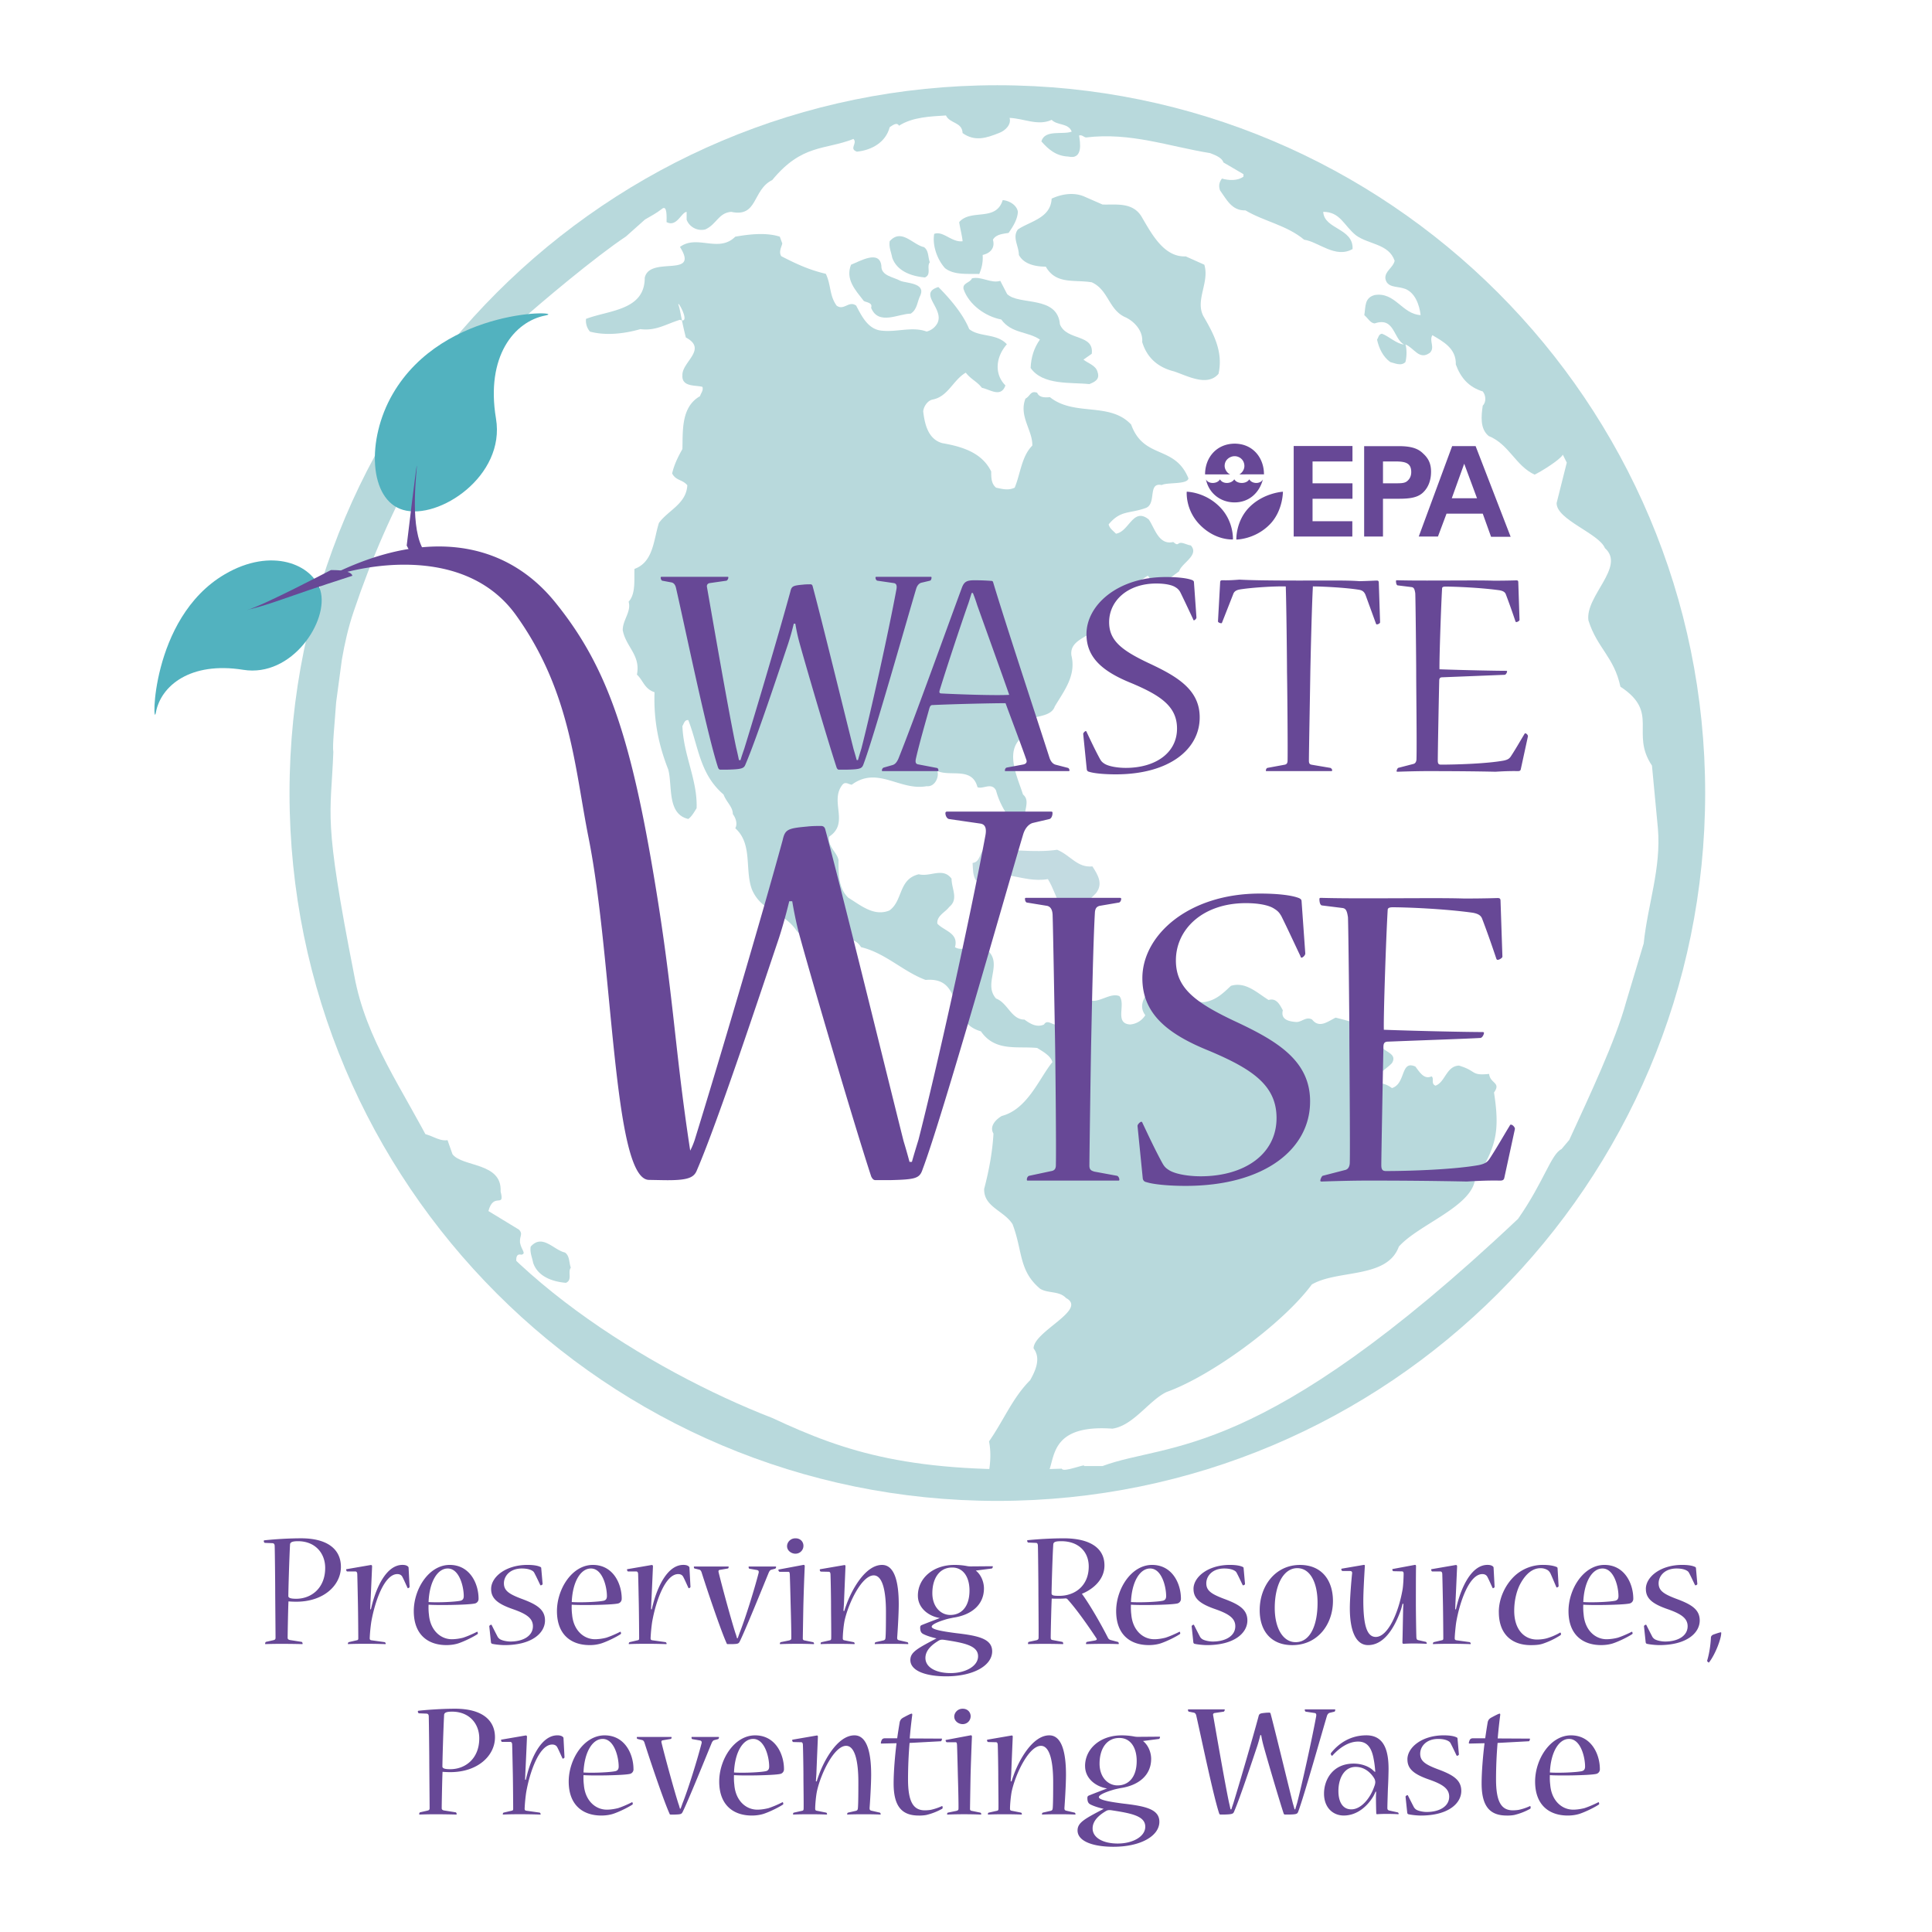 <svg xmlns="http://www.w3.org/2000/svg" width="2500" height="2500" viewBox="0 0 192.756 192.756"><g fill-rule="evenodd" clip-rule="evenodd"><path fill="#fff" d="M0 0h192.756v192.756H0V0z"/><path d="M29.53 159.509c-.476 0-.763-.068-.763-.272 0-.407.084-3.551.169-5.113 0-.239.186-.358.796-.358 1.694 0 2.712 1.174 2.712 2.668 0 2.006-1.374 3.076-2.899 3.076h-.015v-.001zm-2.344-5.546c.169.019.22.12.22.308.018.51.051 3.657.051 4.319 0 .732.034 4.183.034 4.812 0 .17-.085.203-.204.237l-.748.17c-.051.017-.085.103-.085.173 0 .034 0 .051.034.051a45.189 45.189 0 0 1 1.648-.026c.631 0 1.325.01 2.02.026.034 0 .034-.017.034-.051 0-.07-.051-.173-.102-.173l-1.186-.187c-.119-.034-.204-.085-.204-.221 0-.406.051-3.122.085-3.631.153.018.526.033.779.033 2.729 0 4.451-1.638 4.451-3.476 0-1.747-1.33-2.851-3.976-2.851a36.78 36.78 0 0 0-3.669.202c-.034.019-.051.034-.051.068 0 .085.051.187.119.187l.75.03zM37.004 160.562c.052-.187.087-.374.137-.544.374-1.459 1.343-3.889 3.011-3.889.255 0 .425.051.544.153.034.034.068.069.068.12l.101 1.919c0 .067-.119.135-.169.135-.018 0-.018-.016-.035-.033-.169-.356-.339-.765-.509-1.087-.085-.17-.239-.289-.511-.289-1.292 0-2.245 2.734-2.601 4.787a16.14 16.14 0 0 0-.154 1.613c0 .153.068.186.17.203l1.326.187c.034 0 .104.099.104.148 0 .032 0 .049-.053.049a55.884 55.884 0 0 0-2.109-.033c-.733 0-1.362.017-1.581.033-.034 0-.034-.017-.034-.033 0-.065.034-.147.084-.164l.801-.187c.102-.018.152-.05.152-.188 0-.39-.016-2.548-.035-3.414-.016-.816-.05-2.566-.066-2.975 0-.136-.035-.271-.17-.289h-.833c-.069 0-.103-.115-.103-.181 0-.032 0-.049.052-.049l2.38-.41c.12-.017.152.052.152.137-.016.426-.119 2.752-.17 3.719 0 .187-.016.374-.016.561h.067v.001zM44.676 156.489c1.147 0 1.593 1.801 1.593 2.753 0 .306-.137.408-.308.459-.514.119-2.208.201-3.202.136.085-2.09.924-3.348 1.9-3.348h.017zm3.07 3.008c0-1.479-.849-3.365-2.88-3.365-2.072 0-3.583 2.396-3.583 4.609 0 2.331 1.393 3.39 3.257 3.39.564 0 .994-.104 1.234-.189.648-.224 1.48-.648 1.836-.886.034-.016.066-.051.066-.083 0-.102-.051-.204-.083-.17-.391.202-.967.456-1.392.592a4.821 4.821 0 0 1-1.113.152c-1.165 0-2.175-.931-2.294-2.483-.034-.221-.052-.66-.034-.965.736.069 3.899.035 4.595-.114a.467.467 0 0 0 .391-.471v-.017zM49 158.522c0-1.169 1.428-2.391 3.626-2.391.644 0 1.052.086 1.289.204.068.034.085.068.085.136l.137 1.561c0 .066-.119.134-.169.134-.035 0-.052 0-.069-.034-.186-.389-.357-.762-.562-1.152-.067-.134-.118-.202-.237-.27-.22-.136-.575-.221-1.031-.221-1.218 0-1.793.779-1.793 1.475 0 .729.49 1.066 1.742 1.541 1.523.56 2.356 1.068 2.356 2.17 0 1.253-1.309 2.457-4.03 2.457-.408 0-.986-.068-1.241-.13-.085-.034-.103-.066-.119-.153l-.17-1.599c0-.067.136-.152.187-.152.018 0 .034 0 .052.033.186.374.391.78.595 1.17a.726.726 0 0 0 .255.253c.238.136.696.221 1.017.221 1.303 0 2.249-.575 2.249-1.524 0-.796-.643-1.237-2.012-1.712-1.459-.509-2.157-1.034-2.157-1.999v-.018zM58.96 156.489c1.147 0 1.592 1.801 1.592 2.753 0 .306-.136.408-.307.459-.514.119-2.208.201-3.202.136.085-2.09.924-3.348 1.9-3.348h.017zm3.069 3.008c0-1.479-.848-3.365-2.879-3.365-2.072 0-3.583 2.396-3.583 4.609 0 2.331 1.392 3.39 3.258 3.39a3.77 3.77 0 0 0 1.231-.189c.649-.224 1.481-.648 1.837-.886.035-.016.067-.051.067-.083 0-.102-.051-.204-.085-.17-.389.202-.966.456-1.391.592a4.821 4.821 0 0 1-1.113.152c-1.164 0-2.174-.931-2.294-2.483-.035-.221-.052-.66-.035-.965.736.069 3.899.035 4.595-.114a.467.467 0 0 0 .39-.471v-.017h.002zM65.029 160.562c.05-.187.083-.374.135-.544.375-1.459 1.343-3.889 3.01-3.889.256 0 .426.051.545.153.033.034.067.069.067.12l.103 1.919c0 .067-.119.135-.17.135-.018 0-.018-.016-.034-.033-.17-.356-.339-.765-.511-1.087-.085-.17-.237-.289-.51-.289-1.292 0-2.244 2.734-2.601 4.787a16.443 16.443 0 0 0-.154 1.613c0 .153.069.186.17.203l1.327.187c.035 0 .102.099.102.148 0 .032 0 .049-.051.049a55.884 55.884 0 0 0-2.109-.033c-.733 0-1.362.017-1.582.033-.034 0-.034-.017-.034-.033 0-.065.034-.147.084-.164l.8-.187c.102-.018.152-.05.152-.188 0-.39-.017-2.548-.034-3.414-.017-.816-.051-2.566-.067-2.975 0-.136-.034-.271-.17-.289h-.833c-.068 0-.103-.115-.103-.181 0-.032 0-.049.05-.049l2.382-.41c.118-.017.152.052.152.137-.017.426-.118 2.752-.17 3.719 0 .187-.017.374-.017.561h.071v.001zM77.395 156.294c.034 0 .034.017.034.049a.206.206 0 0 1-.085.166l-.392.102c-.119.034-.204.152-.289.373-.544 1.322-2.348 5.783-2.874 6.816-.102.185-.17.219-.765.235h-.409c-.068 0-.103-.017-.119-.085-.578-1.269-1.973-5.407-2.5-7.085-.034-.103-.103-.221-.204-.255l-.494-.119c-.051-.017-.069-.066-.069-.164 0-.017 0-.033.035-.033h3.401c.034 0 .034.017.034.033 0 .081-.034.164-.085.164l-.799.136c-.119.018-.153.101-.119.238.34 1.406 1.258 4.767 1.683 6.089.051.118.103.321.153.491h.069c.067-.187.136-.373.187-.525.543-1.353 1.445-4.228 1.887-5.936.068-.221 0-.304-.136-.339l-.782-.137c-.051-.018-.067-.101-.067-.182 0-.017 0-.033.033-.033h2.672v.001zM79.376 153.478c.475 0 .783.34.783.75 0 .426-.34.785-.801.785-.391 0-.833-.291-.833-.751 0-.376.324-.784.833-.784h.018zm.776 2.652c.103-.016.137.051.137.136a216.26 216.26 0 0 0-.137 3.923c-.016.797-.051 2.903-.057 3.275 0 .138.069.188.188.204l.833.17c.067.017.102.099.102.148 0 .032-.017.049-.035.049a36.228 36.228 0 0 0-1.662-.033c-.711 0-1.356.017-1.68.033-.017 0-.035-.017-.035-.033 0-.065.035-.147.085-.164l.833-.17c.119-.034.222-.066.222-.204.017-.355-.034-2.443-.062-3.347-.018-.799-.068-2.651-.085-3.042-.018-.153-.018-.256-.153-.256h-.868c-.05 0-.119-.115-.119-.181 0-.033.018-.05.052-.05l2.441-.458zM90.536 163.841c.051.019.084.104.084.157 0 .018 0 .034-.034.034a41.63 41.63 0 0 0-1.632-.026c-.731 0-1.325.01-1.647.026-.034 0-.034-.017-.034-.034 0-.053.034-.139.085-.157l.747-.168c.17-.034.221-.103.237-.236.05-.356.05-2.03.05-2.64 0-2.013-.322-3.621-1.221-3.621-1.17 0-2.494 2.69-2.9 4.483-.101.458-.186 1.371-.186 1.793 0 .152.067.187.168.203l.934.186c.051.019.085.104.085.157 0 .018-.018.034-.052.034-.458-.017-1-.026-1.73-.026-.68 0-1.206.01-1.582.026-.033 0-.033-.017-.033-.034 0-.07.033-.157.085-.157l.833-.186c.102-.017.136-.085.136-.203.017-.372-.016-2.436-.016-3.332 0-.761-.035-2.605-.052-2.994 0-.155-.033-.309-.17-.309l-.783-.017c-.067 0-.118-.103-.118-.171 0-.035 0-.051.051-.069l2.378-.409c.102-.018.136.034.136.119-.016.428-.119 2.802-.153 3.731-.016.203-.033.507-.051.71l.085.018c.05-.186.154-.474.187-.559.459-1.336 1.832-4.037 3.58-4.037 1.325 0 1.665 1.922 1.665 3.919 0 1.015-.119 2.842-.153 3.282-.016.219.034.286.204.32l.817.187zM94.813 161.124c-.973 0-1.793-.831-1.793-2.17 0-1.408.65-2.562 1.982-2.562 1.126 0 1.725.983 1.725 2.291 0 1.712-.889 2.44-1.896 2.44h-.018v.001zm-3.235-1.916c0 1.204 1.036 2.036 2.193 2.223-.525.202-1.205.457-1.83.71-.101.053-.134.12-.134.239 0 .372.102.542.304.644.286.153.793.323 1.322.44-1.908 1.002-2.606 1.375-2.606 2.154 0 1.068 1.502 1.629 3.577 1.629 2.737 0 4.585-1.085 4.585-2.494 0-1.254-1.389-1.56-3.598-1.813-1.172-.155-2.436-.341-2.436-.646 0-.221.648-.492 1.314-.696.307-.102.614-.152.836-.202 1.757-.255 3.064-1.239 3.064-2.919 0-.644-.287-1.374-.814-1.78l1.58-.204c.066 0 .119-.115.119-.197 0-.017-.018-.033-.053-.033l-2.088.017c-.152 0-.271 0-.425-.032a6.576 6.576 0 0 0-1.266-.115c-2.15 0-3.645 1.35-3.645 3.062v.013h.001zm3.25 7.716c-1.428 0-2.499-.56-2.499-1.509 0-.813.731-1.374 1.326-1.73.17-.101.288-.101.51-.084 1.989.305 3.417.56 3.417 1.645 0 1-1.274 1.679-2.738 1.679h-.016v-.001zM105.666 159.217c-.615 0-.752-.051-.752-.271 0-.287.086-3.622.172-4.858.018-.254.238-.322.803-.322 1.691 0 2.734 1.033 2.734 2.523 0 1.946-1.4 2.929-2.941 2.929h-.016v-.001zm4.525-3.048c0-1.641-1.328-2.691-4.08-2.691a37.99 37.99 0 0 0-3.58.186c-.051 0-.051.035-.051.051 0 .085.051.17.102.187l.781.033c.137 0 .188.119.188.323.018.375.051 3.75.051 4.414 0 .733.033 4.101.018 4.729 0 .153-.086.204-.188.238l-.781.17c-.068.017-.086.086-.086.173 0 .034 0 .051.035.051.459-.017 1.02-.026 1.658-.026.621 0 1.221.01 1.768.026.051 0 .051-.017.051-.051 0-.068-.035-.153-.084-.17l-.993-.188c-.104-.017-.17-.068-.17-.238 0-.51.066-3.351.102-3.896.357.018 1.041.018 1.35-.016.086 0 .17.016.223.084.957 1.056 2.154 2.791 2.887 3.896.086.136 0 .186-.17.221l-.768.134c-.07.017-.104.103-.104.189 0 .018.018.034.051.034a64.273 64.273 0 0 1 1.74-.026c.646 0 1.105.01 1.43.026.033 0 .051-.017.051-.051 0-.068-.035-.153-.104-.17l-.713-.188a.42.42 0 0 1-.256-.205c-.697-1.378-1.822-3.334-2.609-4.406.939-.371 2.252-1.303 2.252-2.826v-.017h-.001zM114.754 156.489c1.145 0 1.592 1.801 1.592 2.753 0 .306-.137.408-.309.459-.514.119-2.209.201-3.201.136.086-2.09.924-3.348 1.9-3.348h.018zm3.068 3.008c0-1.479-.848-3.365-2.881-3.365-2.072 0-3.582 2.396-3.582 4.609 0 2.331 1.391 3.39 3.256 3.39.566 0 .994-.104 1.232-.189.65-.224 1.482-.648 1.838-.886.033-.016.068-.051.068-.083 0-.102-.051-.204-.084-.17-.393.202-.967.456-1.393.592-.207.051-.65.152-1.113.152-1.166 0-2.174-.931-2.295-2.483-.033-.221-.051-.66-.033-.965.734.069 3.898.035 4.596-.114a.467.467 0 0 0 .391-.471v-.017zM119.076 158.522c0-1.169 1.428-2.391 3.627-2.391.643 0 1.051.086 1.289.204.068.034.084.068.084.136l.139 1.561c0 .066-.119.134-.172.134-.035 0-.051 0-.068-.034-.188-.389-.357-.762-.561-1.152-.068-.134-.119-.202-.238-.27-.219-.136-.576-.221-1.031-.221-1.217 0-1.793.779-1.793 1.475 0 .729.492 1.066 1.742 1.541 1.523.56 2.357 1.068 2.357 2.17 0 1.253-1.309 2.457-4.031 2.457-.408 0-.986-.068-1.242-.13-.084-.034-.102-.066-.119-.153l-.168-1.599c0-.067.135-.152.186-.152.018 0 .035 0 .051.033.188.374.393.78.598 1.17a.707.707 0 0 0 .254.253c.236.136.695.221 1.016.221 1.303 0 2.25-.575 2.25-1.524 0-.796-.645-1.237-2.012-1.712-1.459-.508-2.156-1.033-2.156-1.998v-.019h-.002zM129.258 163.838c-1.23 0-2.076-1.356-2.076-3.411 0-2.309.877-3.972 2.244-3.972 1.283 0 2.027 1.41 2.027 3.462 0 2.224-.727 3.921-2.18 3.921h-.015zm-.32.296c2.531 0 4.051-2.078 4.051-4.402 0-2.053-1.109-3.598-3.291-3.598-2.465 0-4.018 2.104-4.018 4.514 0 2.155 1.213 3.486 3.24 3.486h.018zM139.031 156.759c-.068 0-.119-.103-.119-.153 0-.034 0-.051.051-.068l2.182-.407c.084-.016.133.035.133.119-.016.628-.016 2.92-.016 3.753 0 .849.033 2.988.051 3.362.018.152.033.237.188.271l.748.17c.066.017.102.115.102.164 0 .017-.018.032-.051.032-.34-.016-.783-.032-1.242-.032-.408 0-.781.017-1.037.032-.066 0-.102-.049-.102-.164.018-.389.051-2.358.068-3.132 0-.221.018-.458.033-.695h-.084c-.068.237-.102.39-.154.56-.699 2-1.771 3.562-3.289 3.562-1.227 0-1.82-1.444-1.82-3.681 0-.982.152-2.762.221-3.423.035-.203-.035-.288-.203-.288h-.732c-.086 0-.137-.102-.137-.169 0-.034 0-.051.051-.068l2.178-.373c.102-.016.137.051.119.119-.033.542-.152 2.49-.152 3.424 0 2.474.357 3.643 1.244 3.643 1.191 0 2.266-2.373 2.676-4.757.068-.407.102-1.241.102-1.545 0-.169-.051-.238-.17-.238l-.839-.018zM145.256 160.562c.051-.187.084-.374.137-.544.375-1.459 1.344-3.889 3.01-3.889.256 0 .426.051.545.153.033.034.066.069.066.12l.102 1.919c0 .067-.119.135-.168.135-.018 0-.018-.016-.035-.033-.17-.356-.34-.765-.51-1.087-.086-.17-.238-.289-.51-.289-1.293 0-2.244 2.734-2.604 4.787-.066.426-.152 1.342-.152 1.613 0 .153.07.186.17.203l1.328.187c.033 0 .102.099.102.148 0 .032 0 .049-.051.049a56.01 56.01 0 0 0-2.109-.033c-.734 0-1.363.017-1.582.033-.033 0-.033-.017-.033-.033 0-.065.033-.147.084-.164l.799-.187c.104-.018.154-.05.154-.188 0-.39-.018-2.548-.035-3.414-.016-.816-.051-2.566-.066-2.975 0-.136-.035-.271-.17-.289h-.834c-.068 0-.102-.115-.102-.181 0-.032 0-.049.051-.049l2.381-.41c.117-.017.152.052.152.137-.018.426-.119 2.752-.17 3.719 0 .187-.018.374-.018.561h.068v.001zM149.537 160.808c0-1.274.598-2.667 1.604-3.602a4.14 4.14 0 0 1 2.811-1.076c.646 0 1.105.099 1.361.213.068.033.086.082.086.133l.104 1.767c0 .068-.121.136-.174.136-.033 0-.051 0-.051-.034-.203-.46-.391-.934-.578-1.342a.892.892 0 0 0-.271-.34 1.34 1.34 0 0 0-.734-.204c-.816 0-1.463.595-1.957 1.461-.357.612-.664 1.614-.664 2.787 0 1.92 1.039 2.87 2.266 2.87.375 0 .713-.051.971-.119a6.12 6.12 0 0 0 1.346-.577c.033-.018.084.067.084.169 0 .052-.033.068-.066.103a7.75 7.75 0 0 1-1.721.83c-.258.085-.547.152-1.227.152-1.855 0-3.188-1.051-3.188-3.309v-.018h-.002zM159.883 156.489c1.146 0 1.592 1.801 1.592 2.753 0 .306-.137.408-.309.459-.514.119-2.209.201-3.201.136.086-2.09.924-3.348 1.9-3.348h.018zm3.07 3.008c0-1.479-.85-3.365-2.881-3.365-2.072 0-3.582 2.396-3.582 4.609 0 2.331 1.391 3.39 3.256 3.39.564 0 .992-.104 1.232-.189.65-.224 1.48-.648 1.836-.886.035-.016.07-.051.07-.083 0-.102-.051-.204-.086-.17-.391.202-.967.456-1.393.592a4.8 4.8 0 0 1-1.111.152c-1.166 0-2.174-.931-2.295-2.483a5.741 5.741 0 0 1-.035-.965c.736.069 3.9.035 4.598-.114a.47.47 0 0 0 .391-.471v-.017zM164.207 158.522c0-1.169 1.428-2.391 3.625-2.391.645 0 1.053.086 1.291.204.066.034.084.068.084.136l.137 1.561c0 .066-.119.134-.17.134-.035 0-.051 0-.068-.034-.188-.389-.357-.762-.561-1.152-.068-.134-.119-.202-.238-.27-.221-.136-.576-.221-1.033-.221-1.217 0-1.793.779-1.793 1.475 0 .729.492 1.066 1.742 1.541 1.525.56 2.359 1.068 2.359 2.17 0 1.253-1.311 2.457-4.031 2.457-.408 0-.988-.068-1.242-.13-.086-.034-.102-.066-.119-.153l-.17-1.599c0-.067.135-.152.188-.152.016 0 .035 0 .051.033.186.374.391.78.596 1.17a.723.723 0 0 0 .254.253c.238.136.695.221 1.018.221 1.301 0 2.248-.575 2.248-1.524 0-.796-.643-1.237-2.012-1.712-1.459-.508-2.154-1.033-2.154-1.998v-.019h-.002zM171.727 162.927c0 .578-.6 2.143-1.199 2.907-.018.034-.018.034-.051.034-.018 0-.17-.102-.154-.187.275-.901.359-1.888.377-2.312 0-.086.068-.222.256-.291.275-.101.652-.221.721-.221.033 0 .051.017.051.051v.019h-.001zM44.9 176.513c-.474 0-.762-.066-.762-.271 0-.408.085-3.551.17-5.115 0-.236.185-.355.795-.355 1.694 0 2.713 1.172 2.713 2.668 0 2.004-1.375 3.074-2.899 3.074H44.9v-.001zm-2.344-5.544c.171.017.222.119.222.306.016.511.051 3.657.051 4.32 0 .731.034 4.184.034 4.811 0 .17-.085.205-.205.237l-.748.171c-.051.017-.085.104-.085.172 0 .034 0 .053.034.053a40.431 40.431 0 0 1 1.649-.029c.63 0 1.325.011 2.019.029.034 0 .034-.019.034-.053 0-.068-.05-.172-.101-.172l-1.187-.188c-.119-.034-.204-.085-.204-.221 0-.406.051-3.122.085-3.63.154.016.526.032.779.032 2.729 0 4.451-1.639 4.451-3.476 0-1.746-1.33-2.851-3.975-2.851-1.493 0-3.108.136-3.669.204-.035.017-.051.032-.051.067 0 .085.051.188.119.188l.748.03zM52.462 177.566c.051-.187.085-.372.136-.542.374-1.461 1.343-3.889 3.01-3.889.255 0 .425.051.544.152.034.034.068.068.068.119l.101 1.92c0 .066-.119.135-.169.135-.019 0-.019-.018-.035-.034-.17-.356-.34-.763-.51-1.086-.085-.169-.238-.288-.511-.288-1.292 0-2.243 2.733-2.601 4.785a16.372 16.372 0 0 0-.153 1.614c0 .152.068.187.17.203l1.326.188c.034 0 .103.099.103.146 0 .035 0 .05-.051.05a60.7 60.7 0 0 0-2.11-.033c-.733 0-1.363.019-1.582.033-.034 0-.034-.015-.034-.033 0-.063.034-.147.084-.162l.8-.188c.102-.019.152-.051.152-.187 0-.393-.017-2.55-.033-3.416-.018-.815-.052-2.566-.068-2.975 0-.136-.034-.271-.17-.288h-.833c-.069 0-.103-.116-.103-.181 0-.032 0-.05.052-.05l2.38-.408c.119-.017.152.05.152.136-.016.424-.118 2.751-.168 3.718 0 .188-.018.374-.018.561h.071zM60.133 173.493c1.147 0 1.593 1.802 1.593 2.753 0 .307-.137.408-.309.459-.514.119-2.208.201-3.201.136.085-2.09.924-3.348 1.9-3.348h.017zm3.069 3.009c0-1.479-.848-3.366-2.879-3.366-2.072 0-3.583 2.396-3.583 4.609 0 2.332 1.392 3.391 3.258 3.391.565 0 .993-.104 1.233-.189.648-.223 1.48-.649 1.836-.885.034-.018.067-.051.067-.085 0-.102-.051-.203-.083-.168-.39.202-.967.455-1.392.591-.205.05-.651.15-1.113.15-1.164 0-2.174-.928-2.293-2.482a5.634 5.634 0 0 1-.034-.964c.736.068 3.898.034 4.595-.115a.466.466 0 0 0 .391-.47v-.017h-.003zM71.698 173.298c.034 0 .034.017.034.05a.204.204 0 0 1-.085.165l-.391.102c-.119.033-.204.153-.289.374-.544 1.321-2.348 5.782-2.874 6.815-.103.186-.171.219-.766.235h-.407c-.068 0-.103-.017-.119-.084-.578-1.27-1.973-5.407-2.501-7.087-.032-.101-.101-.221-.204-.254l-.492-.119c-.051-.017-.069-.064-.069-.164 0-.017 0-.033.035-.033h3.399c.035 0 .035.017.035.033 0 .082-.035.164-.084.164l-.8.135c-.12.018-.152.104-.12.238.342 1.409 1.26 4.767 1.685 6.09.05.118.101.322.153.491h.067c.068-.187.136-.373.188-.525.544-1.352 1.444-4.228 1.887-5.936.068-.22 0-.304-.136-.339l-.782-.137c-.051-.018-.068-.1-.068-.182 0-.017 0-.033.034-.033h2.67v.001zM75.149 173.493c1.147 0 1.592 1.802 1.592 2.753 0 .307-.137.408-.309.459-.513.119-2.207.201-3.201.136.086-2.09.925-3.348 1.901-3.348h.017zm3.069 3.009c0-1.479-.848-3.366-2.879-3.366-2.073 0-3.583 2.396-3.583 4.609 0 2.332 1.392 3.391 3.256 3.391.565 0 .993-.104 1.233-.189.649-.223 1.481-.649 1.838-.885.032-.018.066-.051.066-.085 0-.102-.051-.203-.085-.168a10.15 10.15 0 0 1-1.392.591c-.204.05-.65.15-1.112.15-1.166 0-2.175-.928-2.295-2.482a5.738 5.738 0 0 1-.034-.964c.736.068 3.9.034 4.596-.115a.467.467 0 0 0 .391-.47v-.017zM87.781 180.847c.051.017.085.104.085.155 0 .018 0 .036-.034.036a37.317 37.317 0 0 0-1.633-.029c-.73 0-1.323.011-1.646.029-.033 0-.033-.019-.033-.036 0-.052.033-.139.085-.155l.745-.17c.17-.034.221-.102.238-.237.051-.354.051-2.029.051-2.639 0-2.013-.322-3.619-1.221-3.619-1.171 0-2.493 2.69-2.9 4.481-.103.458-.187 1.371-.187 1.793 0 .154.068.187.169.204l.933.187c.05.017.084.104.084.155 0 .018-.016.036-.05.036a41.853 41.853 0 0 0-1.732-.029c-.678 0-1.206.011-1.579.029-.035 0-.035-.019-.035-.036 0-.069.035-.155.085-.155l.835-.187c.102-.018.136-.085.136-.204.017-.371-.018-2.436-.018-3.33 0-.763-.035-2.605-.051-2.996 0-.154-.035-.308-.17-.308l-.782-.018c-.067 0-.12-.103-.12-.171 0-.035 0-.051.053-.068l2.377-.41c.103-.019.136.034.136.119-.017.428-.118 2.802-.152 3.731-.016.203-.034.509-.051.711l.085.017c.051-.187.152-.474.186-.558.458-1.337 1.832-4.039 3.579-4.039 1.325 0 1.666 1.925 1.666 3.92 0 1.015-.119 2.843-.153 3.282-.017.219.034.287.204.321l.815.188zM90.748 173.894a44.471 44.471 0 0 0-.154 3.621c0 2.255.528 3.102 1.685 3.102.153 0 .424-.017.594-.051a5.347 5.347 0 0 0 1.106-.373c.05-.016.068.068.068.17 0 .033-.018.085-.052.102a6.222 6.222 0 0 1-1.598.62 3.906 3.906 0 0 1-.731.052c-1.584 0-2.509-.791-2.509-3.196 0-1.188.138-2.814.291-4.019l-1.514.034c-.035 0-.052-.018-.052-.052 0-.05.034-.187.068-.254.051-.151.17-.219.323-.219h1.242c.051-.411.185-1.231.254-1.641.067-.206.15-.325.42-.462.253-.137.675-.358.76-.358.051 0 .068.034.068.119a49.29 49.29 0 0 0-.256 2.356l3.184.017c.035 0 .035.017.035.034 0 .099-.069.229-.104.229l-3.128.169zM96.057 170.481c.476 0 .784.342.784.751a.786.786 0 0 1-.801.784c-.392 0-.834-.289-.834-.752 0-.373.324-.783.834-.783h.017zm.776 2.653c.104-.017.138.053.138.138-.034.695-.12 3.089-.138 3.921-.016.799-.05 2.903-.056 3.277 0 .136.068.187.187.203l.834.171c.066.015.102.099.102.146 0 .035-.018.05-.035.05a42.284 42.284 0 0 0-3.342 0c-.016 0-.034-.015-.034-.033 0-.063.034-.147.085-.162l.833-.171c.119-.033.221-.067.221-.203.018-.356-.033-2.444-.062-3.349-.017-.799-.067-2.651-.084-3.042-.018-.154-.018-.257-.153-.257h-.867c-.05 0-.119-.114-.119-.181 0-.031.018-.049.051-.049l2.439-.459zM107.217 180.847c.051.017.086.104.086.155 0 .018 0 .036-.035.036a37.152 37.152 0 0 0-1.631-.029c-.732 0-1.324.011-1.646.029-.035 0-.035-.019-.035-.036 0-.052.035-.139.086-.155l.746-.17c.17-.034.221-.102.236-.237.051-.354.051-2.029.051-2.639 0-2.013-.322-3.619-1.221-3.619-1.17 0-2.492 2.69-2.9 4.481-.102.458-.186 1.371-.186 1.793 0 .154.066.187.168.204l.936.187c.049.017.082.104.082.155 0 .018-.016.036-.051.036-.457-.019-1-.029-1.73-.029-.678 0-1.207.011-1.578.029-.035 0-.035-.019-.035-.036 0-.069.035-.155.086-.155l.832-.187c.102-.018.137-.085.137-.204.016-.371-.018-2.436-.018-3.33 0-.763-.033-2.605-.051-2.996 0-.154-.033-.308-.172-.308l-.779-.018c-.07 0-.119-.103-.119-.171 0-.035 0-.051.049-.068l2.379-.41c.102-.019.137.034.137.119-.018.428-.119 2.802-.154 3.731-.016.203-.033.509-.051.711l.086.017c.051-.187.152-.474.186-.558.457-1.337 1.834-4.039 3.578-4.039 1.326 0 1.666 1.925 1.666 3.92 0 1.015-.119 2.843-.152 3.282-.018.219.033.287.203.321l.814.188zM111.496 178.13c-.975 0-1.793-.832-1.793-2.172 0-1.408.648-2.561 1.98-2.561 1.127 0 1.725.984 1.725 2.289 0 1.713-.887 2.443-1.895 2.443h-.017v.001zm-3.236-1.918c0 1.204 1.033 2.035 2.193 2.222-.525.204-1.205.458-1.83.713-.102.05-.135.118-.135.236 0 .375.102.545.305.646.287.152.793.322 1.322.441-1.908 1-2.607 1.373-2.607 2.154 0 1.066 1.502 1.628 3.578 1.628 2.736 0 4.584-1.086 4.584-2.495 0-1.254-1.389-1.559-3.598-1.812-1.174-.154-2.436-.342-2.436-.647 0-.221.648-.492 1.314-.694.307-.102.615-.154.836-.204 1.758-.255 3.064-1.239 3.064-2.918 0-.645-.287-1.373-.814-1.782l1.58-.203c.066 0 .119-.115.119-.197 0-.017-.018-.032-.053-.032l-2.088.016c-.152 0-.271 0-.428-.032a6.682 6.682 0 0 0-1.264-.115c-2.15 0-3.645 1.35-3.645 3.062v.013h.003zm3.25 7.717c-1.428 0-2.5-.559-2.5-1.51 0-.813.73-1.374 1.328-1.729.17-.103.287-.103.51-.087 1.988.306 3.416.561 3.416 1.646 0 1.002-1.273 1.68-2.736 1.68h-.018zM122.855 180.519c.051-.188.137-.424.205-.63.645-2.109 1.885-6.346 2.496-8.608.068-.308.137-.34.697-.393.137-.017.307-.017.391-.017.066 0 .102.034.119.085.441 1.65 1.682 6.771 2.227 8.968.068.221.117.407.17.595h.066c.053-.188.119-.408.188-.629.51-1.986 1.461-6.266 1.902-8.66.033-.205-.018-.306-.152-.322l-.885-.134c-.066-.017-.102-.115-.102-.181 0-.032.018-.049.051-.049h2.939c.051 0 .051.017.051.049 0 .082-.033.164-.084.181l-.477.116c-.119.034-.221.152-.271.323-.459 1.528-2.293 8.031-2.854 9.513-.086.26-.188.294-.918.312h-.424c-.051 0-.086-.036-.119-.105-.492-1.502-1.648-5.441-2.021-6.8a10.134 10.134 0 0 1-.221-1.019h-.086c-.102.425-.221.832-.305 1.087-.494 1.46-1.715 5.161-2.311 6.541-.086.226-.188.277-1.02.296h-.34c-.068 0-.102-.036-.135-.123-.596-1.824-1.752-7.428-2.277-9.736-.035-.154-.102-.271-.238-.306l-.51-.1c-.051-.017-.084-.115-.084-.181 0-.032.016-.049.051-.049h3.584c.035 0 .035.017.035.049 0 .065-.053.164-.104.181l-.9.134c-.119.017-.186.102-.152.237.338 1.936 1.156 6.674 1.58 8.695.051.204.102.44.152.679h.086v.001zM134.811 180.519c-.816 0-1.277-.694-1.277-1.83 0-1.287.596-2.405 1.719-2.405.971 0 1.566.679 1.84 1.118a.834.834 0 0 1 .119.39c0 .12-.035.288-.086.405-.426 1.271-1.361 2.322-2.299 2.322h-.016zm2.349-3.744c-.104-.085-.205-.187-.291-.255-.34-.27-.986-.565-1.82-.565-2.096 0-2.951 1.632-2.951 2.988 0 1.439.924 2.192 1.963 2.192 1.447 0 2.453-1.074 2.947-1.904.102-.17.168-.34.236-.475h.053c0 .178-.018.415-.018.568 0 .441.018 1.376.033 1.598 0 .051.02.083.086.083.203-.017.545-.032.99-.032.439 0 .898.016 1.088.032.051 0 .068-.017.068-.032 0-.068-.037-.136-.104-.153l-.85-.187c-.119-.034-.172-.103-.172-.238 0-.34.035-1.344.053-1.92a44.61 44.61 0 0 0 .066-1.972c0-1.69-.357-3.37-2.213-3.37-1.549 0-2.725.76-3.527 1.765-.07.087.033.273.102.273.018 0 .033-.017.053-.034.734-.801 1.619-1.379 2.555-1.379s1.361.681 1.549 1.77c.068.326.137.891.154 1.247h-.05zM140.418 175.527c0-1.17 1.428-2.392 3.625-2.392.645 0 1.051.086 1.289.205.07.033.086.067.086.137l.137 1.559c0 .066-.119.136-.17.136-.033 0-.053 0-.068-.034-.188-.39-.357-.764-.561-1.152a.545.545 0 0 0-.238-.271c-.221-.136-.574-.221-1.033-.221-1.215 0-1.791.779-1.791 1.474 0 .729.49 1.069 1.742 1.543 1.523.56 2.357 1.066 2.357 2.169 0 1.253-1.309 2.457-4.033 2.457-.406 0-.984-.068-1.24-.13-.086-.032-.102-.067-.119-.151l-.17-1.6c0-.068.137-.153.188-.153.016 0 .033 0 .051.034.188.372.393.779.596 1.168a.75.75 0 0 0 .254.256c.24.136.697.22 1.018.22 1.301 0 2.248-.576 2.248-1.524 0-.797-.641-1.236-2.012-1.713-1.457-.508-2.154-1.032-2.154-1.998v-.019h-.002zM149.414 173.894a43.587 43.587 0 0 0-.154 3.621c0 2.255.527 3.102 1.686 3.102.15 0 .424-.017.594-.051a5.322 5.322 0 0 0 1.105-.373c.051-.016.068.068.068.17 0 .033-.018.085-.051.102a6.24 6.24 0 0 1-1.6.62 3.893 3.893 0 0 1-.73.052c-1.584 0-2.51-.791-2.51-3.196 0-1.188.139-2.814.291-4.019l-1.514.034c-.035 0-.053-.018-.053-.052a.84.84 0 0 1 .068-.254c.051-.151.17-.219.324-.219h1.242a54.22 54.22 0 0 1 .254-1.641c.066-.206.15-.325.42-.462.252-.137.674-.358.76-.358.051 0 .066.034.066.119a50.841 50.841 0 0 0-.254 2.356l3.184.017c.033 0 .033.017.033.034 0 .099-.068.229-.102.229l-3.127.169zM156.551 173.493c1.146 0 1.592 1.802 1.592 2.753 0 .307-.137.408-.307.459-.514.119-2.209.201-3.203.136.086-2.09.924-3.348 1.9-3.348h.018zm3.068 3.009c0-1.479-.85-3.366-2.881-3.366-2.07 0-3.58 2.396-3.58 4.609 0 2.332 1.391 3.391 3.256 3.391.564 0 .992-.104 1.232-.189.65-.223 1.48-.649 1.836-.885.035-.018.068-.051.068-.085 0-.102-.051-.203-.084-.168-.391.202-.969.455-1.393.591-.205.05-.65.15-1.111.15-1.164 0-2.174-.928-2.295-2.482a5.73 5.73 0 0 1-.035-.964c.736.068 3.9.034 4.596-.115a.466.466 0 0 0 .391-.47v-.017z" fill="#674896"/><path d="M99.506 149.745c39 0 70.619-31.618 70.619-70.62S138.506 8.504 99.506 8.504c-39.001 0-70.62 31.619-70.62 70.621s31.618 70.62 70.62 70.62z" fill="#b8d9dc"/><path d="M155.924 45.364c-.293.537-2.279 1.746-2.816 1.99-1.904-.879-2.539-3.029-4.588-3.857-.879-.733-.734-2.002-.586-3.027.391-.39.293-1.075 0-1.416-1.416-.439-2.197-1.367-2.686-2.686.049-1.611-1.27-2.294-2.342-2.928-.344.585.291 1.22-.246 1.757-1.074.78-1.561-.488-2.441-.83.146.39.146 1.22 0 1.757-.439.44-1.074.099-1.512 0-.734-.537-1.125-1.367-1.32-2.244.148-.195.148-.538.49-.586.682.243 1.463 1.023 2.197 1.073-1.076-.586-.93-2.783-2.93-2.099-.439-.05-.637-.489-1.027-.83.148-.88 0-1.71 1.027-2.001 2.049-.341 2.732 1.903 4.59 2.001-.1-.929-.539-2.392-1.76-2.685-.635-.195-1.611-.051-1.756-.978-.051-.731.779-1.073.926-1.757-.586-1.708-2.586-1.611-3.855-2.538-1.221-.978-1.561-2.345-3.271-2.345.098 1.757 3.027 1.611 2.928 3.711-1.707.977-3.416-.733-4.83-.929-1.76-1.463-3.955-1.806-5.859-2.928-1.367.049-1.902-1.122-2.539-2.002-.146-.439-.098-.781.195-1.171.684.196 1.562.245 2.148-.195v-.244l-2.002-1.172c-.146-.489-.83-.732-1.318-.927-4.199-.685-7.957-2.1-12.4-1.563-.242-.048-.389-.292-.682-.195.098.635.439 2.441-1.076 2.1-1.221-.049-2-.732-2.684-1.514.342-1.219 2.148-.633 3.027-.976-.344-.878-1.418-.586-2.004-1.172-1.365.635-2.781-.146-4.197-.195.195.635-.389 1.27-1.074 1.514-1.221.487-2.393.878-3.612 0-.049-1.124-1.27-.928-1.661-1.758-1.512.098-3.319.147-4.686 1.025-.195-.391-.635-.049-.928.146-.391 1.514-1.806 2.295-3.27 2.441-.83-.292.097-.83-.343-1.269-2.832 1.123-5.128.479-8.104 4.101-2.001.977-1.415 3.759-4.101 3.173-1.268.099-1.463 1.27-2.587 1.757-.829.197-1.611-.292-1.854-.976v-.781c-.539.049-.978 1.562-2.002 1.025 0-.439.083-1.765-.455-1.325-.621.483-1.095.708-1.696 1.065l-1.896 1.689c-3.075 2.05-8.336 6.465-11.022 8.857-7.42 8.592-12.573 17.942-16.138 28.536-.564 1.652-.922 3.287-1.19 4.845l-.568 4.228c-.155 2.242-.386 4.348-.282 4.975-.245 6.542-1.059 6.29 2.089 22.296 1.157 6.407 4.903 11.43 7.873 17.318 5.051 11.846 21.649 22.108 33.851 26.833 7.345 3.438 13.907 5.575 28.866 5.051.139.437 2.404-.555 2.23-.263h1.836c6.617-2.463 15.613-.263 41.459-24.667 2.586-3.711 3.283-6.446 4.332-6.954l.777-.921c1.924-4.197 4.635-9.926 5.666-13.746l1.758-5.858c.391-3.856 1.758-7.47 1.416-11.474l-.592-6.262c-2.197-3.271.805-5.285-3.148-7.873-.635-2.978-2.312-3.83-3.191-6.612-.344-2.442 3.742-5.36 1.645-7.214-.586-1.465-4.867-2.844-4.818-4.502l1.012-4.027-.393-.792z" fill="#fff"/><path d="M110 20.405c1.318.049 3.076-.294 3.955 1.317.977 1.66 2.195 3.956 4.346 3.857l1.854.83c.537 1.757-.928 3.515-.098 5.125 1.025 1.759 2.002 3.565 1.514 5.762-1.123 1.318-3.123.195-4.443-.244-1.561-.391-2.684-1.319-3.172-2.93.098-1.073-.732-2.002-1.611-2.44-1.758-.733-1.709-2.735-3.418-3.516-1.756-.292-3.564.245-4.588-1.562-1.025 0-2.197-.244-2.686-1.171 0-.879-.684-1.757-.098-2.54 1.221-.829 3.271-1.122 3.367-3.075.83-.391 2.051-.684 3.176-.244l1.902.831zM101.555 21.137c-.049.781-.488 1.465-.928 2.1-.586.098-1.27.146-1.562.683.246.88-.342 1.369-1.025 1.515.051.731-.098 1.317-.34 1.903-1.075-.048-2.491.147-3.418-.586-.831-.927-1.27-2.343-1.075-3.417.879-.342 1.757.879 2.832.732-.049-.538-.245-1.269-.342-1.904 1.172-1.367 3.661 0 4.344-2.197.635.049 1.416.488 1.514 1.171zM78.048 24.291c-.049.293-.391.83-.098 1.27 1.513.781 2.782 1.367 4.442 1.757.537 1.124.342 2.148 1.075 3.173.732.539 1.219-.536 1.953 0 .536 1.025 1.171 2.343 2.488 2.491 1.562.195 3.076-.44 4.54.097a1.684 1.684 0 0 0 1.075-.83c.733-1.463-2.001-2.978.099-3.611 1.073 1.073 2.44 2.635 3.075 4.196 1.025.831 2.734.393 3.759 1.515-1.123 1.27-1.27 2.978-.146 4.102-.439 1.269-1.562.391-2.344.243-.488-.635-1.074-.83-1.611-1.512-1.27.731-1.757 2.392-3.319 2.684-.489.099-.879.685-.928 1.173.147 1.268.488 2.782 1.904 3.173 1.953.341 3.954.927 4.881 2.832 0 .586 0 1.221.488 1.611.684.146 1.221.292 1.855 0 .586-1.416.684-3.125 1.758-4.198.049-1.514-1.367-2.93-.684-4.688.488-.245.488-.83 1.17-.585.195.487.781.487 1.271.439 2.441 1.953 5.955.44 8.104 2.733 1.27 3.515 4.352 2.002 5.717 5.371-.098.635-2.129.373-2.666.666-1.416-.293-.506 1.775-1.531 2.264-1.711.635-2.545.196-3.766 1.66.098.391.391.586.732.927 1.316-.195 1.707-2.686 3.271-1.416.586.83.977 2.587 2.441 2.247.146.096.291.292.486.193.295-.292.83.099 1.271.148.877.976-.93 1.757-1.172 2.587-.781.537-1.66 1.465-2.785.927-.146-.146-.146-.341-.342-.487-1.072.635-2.049 1.611-3.416 2.002-.977.781-.586 1.708-1.172 2.685-.781 1.416-3.27 1.514-3.027 3.271.488 2.001-.73 3.516-1.66 5.078-.537 1.611-4.002.439-2.83 2.783-2.393 1.317-.928 4.149-.342 6.004.779.635 0 1.661.244 2.442-.342.244-.391 1.22-1.074.682-.781-1.073-1.514-2.197-1.855-3.514-.439-.879-1.318-.099-1.855-.341-.537-2.051-2.684-1.025-4.003-1.611.195.586-.243 1.611-1.075 1.513-2.684.489-4.881-2.051-7.468-.146-.341-.049-.635-.342-.927 0-1.319 1.661.732 3.809-1.319 5.175-.195.976.78 1.562.927 2.343 0 1.269-.048 2.782.978 3.759 1.219.733 2.538 1.904 4.1 1.269 1.367-.976.879-3.124 2.93-3.612 1.171.293 2.392-.732 3.27.44 0 1.025.732 2.05-.245 2.831-.341.489-1.27.878-1.171 1.66.685.732 2.148.928 1.757 2.343 1.025.635 2.294-.83 3.271.341 1.514 1.366-.488 3.319.83 4.784 1.172.439 1.514 2.101 2.832 2.101.537.39 1.221.83 1.953.486.291-.486.73-.049 1.072 0l1.074 1.271c1.221-1.271.244-2.979 2.346-3.71.926.391 2.098-.781 3.025-.391.684.83-.537 2.733 1.074 2.83a1.946 1.946 0 0 0 1.512-.927c-1.025-1.366.734-2.488.93-3.759.977-.83 1.66.732 2.441.683.828.685 1.463 1.954 2.586 1.759s1.807-.879 2.588-1.611c1.465-.439 2.588.684 3.758 1.416.781-.244 1.123.487 1.418 1.023-.246.979.682 1.124 1.365 1.172.537 0 .977-.586 1.562-.242.732.927 1.611.146 2.344-.195 1.904.486 4.246 1.025 4.783 3.123.488.391 1.318.636.83 1.416-.586.635-1.611 1.074-1.658 2.002a2.309 2.309 0 0 1 1.658.488c1.416-.439.83-2.831 2.344-2.147.439.586.879 1.317 1.609.977.295.194-.096.731.393.927.977-.341 1.074-1.952 2.344-2.001 1.807.537 1.152 1.024 3.008.829.098.977 1.221.831.488 1.854.635 4.102.139 5.525-1.928 8.871-.586 2.636-5.664 4.358-7.568 6.508-1.17 3.223-6.096 2.265-8.682 3.777-2.932 3.955-10.088 9.159-14.482 10.723-1.758.829-3.32 3.369-5.42 3.661-7.756-.553-5.02 4.839-7.242 4.951-1.27.293-4.436 2.398-5.414 1.082.295-1.367.695-3.056.354-4.764 1.467-2.101 2.344-4.345 4.102-6.104.488-.877 1.123-2.147.342-3.173 0-1.708 5.432-3.857 3.234-5.028-.684-.732-1.807-.439-2.586-.928-2.148-1.806-1.723-3.758-2.748-6.443-.877-1.367-2.881-1.709-2.83-3.516.488-1.854.828-3.71.928-5.517-.439-.731.244-1.416.83-1.758 2.588-.684 3.727-3.759 5.047-5.369-.148-.635-.977-1.075-1.516-1.416-2-.195-4.197.391-5.613-1.66-3.368-.929-1.659-5.469-5.517-5.127-2.246-.829-4.002-2.685-6.444-3.27-.487-.83-1.416-.927-2.099-.83l-.147.098c-1.024-2.051-2.978.634-4.198-.928-1.317-1.952-3.466-1.807-4.442-4.1-.733-1.954.097-4.542-1.66-6.103.244-.44.049-1.026-.245-1.416 0-.732-.635-1.171-.927-1.953-2.392-2.051-2.491-4.784-3.515-7.42-.392-.049-.441.391-.587.586.099 2.929 1.514 5.37 1.416 8.201-.243.391-.487.831-.829 1.075-2.149-.489-1.563-3.321-2.001-4.932-.978-2.489-1.465-4.93-1.368-7.713-1.025-.341-1.123-1.171-1.757-1.757.39-1.954-1.123-2.783-1.416-4.443 0-1.025.879-1.855.586-2.831.733-.781.538-2.247.585-3.272 1.905-.683 1.905-2.928 2.441-4.588.929-1.27 2.735-1.904 2.832-3.759-.489-.586-1.124-.44-1.514-1.172.195-.879.586-1.66 1.025-2.441.05-1.807-.146-4.199 1.757-5.273.099-.341.343-.537.245-.927-.633-.195-2.099.05-2.002-1.171-.048-1.319 2.54-2.587.342-3.76-.412-1.608-.557-2.707-.702-3.145-.341-.978 1.338 1.917.117 1.38-1.416.438-2.393 1.131-3.955.934-1.513.439-3.418.685-5.028.245a1.667 1.667 0 0 1-.391-1.268c2.295-.879 5.858-.831 5.858-4.102.489-2.246 5.516.099 3.515-3.075 1.709-1.27 3.857.633 5.518-1.025 1.416-.245 3.076-.44 4.442 0l.247.678zM92.767 26.165c-.342.44.195 1.221-.487 1.515-1.172-.099-2.783-.538-3.271-2.001-.097-.539-.341-1.025-.245-1.612 1.173-1.319 2.295.342 3.417.586.489.341.391.975.586 1.512zM56.95 126.475c-.341.439.195 1.221-.489 1.513-1.17-.098-2.782-.537-3.27-2-.098-.538-.341-1.025-.244-1.613 1.171-1.317 2.295.343 3.417.588.487.34.39.975.586 1.512z" fill="#b8d9dc"/><path d="M87.934 26.508c-.048 1.024 1.221 1.123 1.905 1.513.586.244 2.491.195 2.001 1.416-.341.635-.294 1.416-.976 1.855-1.221 0-3.222 1.22-3.954-.585.195-.539-.538-.539-.733-.685-.829-1.075-1.854-2.147-1.268-3.613.877-.341 2.829-1.512 3.025.099zM100.48 29.338c1.156 1.155 5.027.099 5.271 3.027.684 1.66 3.418.929 3.174 2.93l-.828.585c.486.391 1.268.586 1.416 1.269.242.733-.344.978-.83 1.173-1.807-.196-4.639.146-5.859-1.611.049-1.074.342-2.002.928-2.832-1.221-.831-2.832-.586-3.855-2.002-1.564-.294-3.223-1.465-3.76-3.027-.147-.635.683-.635.829-1.075.929-.244 1.906.537 2.832.245l.682 1.318zM45.143 115.153c.983 1.305 4.966.791 4.803 3.726.449 1.738-.699-.003-1.216 1.947l3.053 1.858c.429.454.044.593.097 1.291.14.758.656 1.082.146 1.207-1.761-.443 2.215 5.615-5.58-2.404.197-1.057-1.718-2.352-1.022-3.094-1.096-.99-.392-.553-1.212-2.098-1.507-.507-2.988-1.896-3.304-3.516-.058-.649.763-.535.97-.949.953-.115 1.811.794 2.771.632l.494 1.4z" fill="#b8d9dc"/><path d="M105.479 84.781c1.367.586 2 1.807 3.514 1.66.49.781 1.125 1.708.344 2.685l-1.416 1.416-2.1-.146c-.488-.88-.732-1.807-1.271-2.686-2.684.439-4.439-1.317-7.174.146-.342-.537-.293-1.171-.342-1.757.781-.097.684-1.025 1.17-1.416 2.296 0 4.98.439 7.275.098z" fill="#c3dbe1"/><path d="M120.23 47.33h2.506c-.289-.113-.553-.489-.553-.852 0-.626.553-.964.99-.964.514 0 .979.389.979.978 0 .401-.277.714-.502.839 0 0 2.455-.013 2.455 0 .012-1.591-1.053-3.068-2.943-3.068-.014 0-.014.037 0 0-1.779.022-2.932 1.376-2.932 3.067zm-.5 5.048c1.578 1.591 3.281 1.44 3.281 1.44s.1-1.841-1.34-3.269c-1.49-1.492-3.295-1.492-3.295-1.492h.025c.001.001-.163 1.818 1.329 3.321zm.588-4.56c.264 1.353 1.416 2.306 2.855 2.306 1.441 0 2.48-.953 2.83-2.306-.225.489-1.09.489-1.363 0-.277.489-1.217.489-1.492 0-.324.489-1.178.489-1.428 0 0-.012 0 0 0 0-.275.489-1.189.489-1.402 0zm3.032 6.014c0-.001 1.828 0 3.305-1.479 1.355-1.353 1.342-3.295 1.342-3.295s-1.904.102-3.332 1.529c-1.39 1.391-1.315 3.245-1.315 3.245zM129.072 53.53v-9.031h5.864v1.541h-3.983v2.179h3.983v1.541h-3.983v2.241h3.969v1.529h-5.85zM141.9 49.208c-.537.452-1.303.552-2.33.552h-1.59v3.771h-1.879v-9.019h3.443c1.18 0 1.906.2 2.443.738.539.489.789 1.028.789 1.816.001.878-.288 1.63-.876 2.142zm-2.642-3.168h-1.277v2.179h1.09c.625 0 1.053.014 1.316-.213.262-.212.412-.513.412-.902 0-.851-.488-1.064-1.541-1.064zM148.764 53.556l-.828-2.306h-3.617l-.854 2.28h-1.916l3.332-9.019h2.342l3.494 9.044h-1.953v.001zm-2.68-7.291l-1.24 3.445h2.518l-1.278-3.445zM73.884 75.834c.094-.343.25-.779.374-1.145 1.188-3.835 3.468-11.537 4.592-15.65.125-.556.25-.619 1.282-.711.249-.031.562-.031.719-.031.125 0 .188.062.217.155.814 3 3.094 12.311 4.093 16.29.125.405.219.75.313 1.092h.125c.094-.343.219-.748.343-1.155.938-3.649 2.687-11.515 3.5-15.914.062-.374-.031-.561-.282-.592l-1.625-.237c-.124-.028-.186-.193-.186-.305 0-.055.031-.083.092-.083h5.406c.091 0 .091.028.091.083 0 .139-.06.277-.153.305l-.875.206c-.22.062-.407.28-.501.592-.843 2.809-4.216 14.761-5.248 17.482-.156.477-.342.542-1.687.573h-.781c-.094 0-.155-.064-.218-.191-.906-2.76-3.03-9.999-3.719-12.495a18.28 18.28 0 0 1-.405-1.874h-.157a25.79 25.79 0 0 1-.562 1.997c-.906 2.684-3.155 9.486-4.249 12.021-.155.415-.343.51-1.874.542h-.624c-.125 0-.188-.064-.25-.223-1.094-3.353-3.218-13.65-4.187-17.895-.062-.28-.188-.498-.437-.56l-.938-.175c-.094-.028-.156-.193-.156-.305 0-.055.031-.083.094-.083h6.592c.062 0 .062.028.062.083 0 .112-.093.277-.187.305l-1.655.237c-.219.031-.344.187-.282.437.625 3.557 2.124 12.263 2.905 15.977.094.375.188.811.281 1.248h.157v-.001zM97.252 57.893c.619 0 1.209.03 1.643.061.094 0 .154.03.186.123 1.146 3.842 4.369 13.609 5.641 17.568.123.343.34.592.619.655l1.209.313c.092.025.154.161.154.268 0 .027-.031.054-.092.054h-6.291c-.062 0-.062-.027-.062-.054 0-.134.062-.268.186-.301l1.674-.312c.248-.061.371-.217.279-.468-.496-1.434-1.582-4.303-2.076-5.643-1.395 0-5.362.093-7.284.187-.187 0-.247.125-.311.311-.31 1.124-1.053 3.68-1.363 5.114-.061.375.062.468.28.499l1.797.345c.124 0 .186.134.186.268 0 .054-.031.054-.093.054h-5.485c-.031 0-.062-.027-.062-.054 0-.107.062-.268.187-.301l.867-.249c.218-.062.404-.217.588-.623 1.58-3.929 4.927-13.266 6.352-17.108.218-.554.467-.707 1.241-.707h.03zm-.312 1.269c-.124.398-.278.92-.372 1.165-.931 2.666-2.2 6.527-2.82 8.55-.061.244 0 .275.124.306 1.519.085 5.424.225 6.818.142-.557-1.611-2.293-6.424-3.191-8.937a15.798 15.798 0 0 0-.434-1.226h-.125zM119.693 71.588c0 3.139-2.99 5.669-8.385 5.669-1.012 0-2.115-.085-2.635-.253-.152-.028-.215-.112-.244-.225l-.355-3.527c-.029-.126.186-.314.256-.314.021 0 .068.031.068.062.43.91.857 1.821 1.318 2.669.152.282.242.375.488.534.461.282 1.379.409 2.115.409 2.939 0 5.113-1.477 5.113-3.924 0-2.198-1.623-3.297-4.525-4.522-2.889-1.161-4.51-2.543-4.51-4.897 0-2.888 3.096-5.699 7.918-5.699 1.189 0 2.154.113 2.637.309.121.057.17.113.17.225l.248 3.503c0 .125-.174.281-.248.281-.025 0-.074-.031-.074-.094-.418-.879-.836-1.79-1.285-2.7a1.22 1.22 0 0 0-.482-.501c-.322-.22-.998-.376-1.916-.376-2.863 0-4.707 1.726-4.707 3.861 0 1.821 1.238 2.793 3.881 4.05 2.832 1.318 5.154 2.636 5.154 5.43v.03zM137.691 62.079c0 .124-.217.216-.311.216-.061 0-.061 0-.094-.062l-1.055-2.895c-.123-.276-.279-.431-.619-.492-1.273-.216-3.693-.338-4.623-.338-.113 1.97-.227 7.081-.256 8.467-.027 2-.143 7.974-.143 8.927 0 .309.115.37.312.401l1.822.309c.094.023.188.147.188.247 0 .049-.031.075-.094.075h-6.461c-.061 0-.061-.025-.061-.049 0-.1.061-.249.154-.272l1.676-.309c.217-.031.336-.124.336-.43.027-1.109-.029-7.543-.057-8.836 0-1.202-.062-6.774-.123-8.528-.963-.034-3.322.092-4.623.307-.311.063-.529.185-.621.462l-1.115 2.839c-.033.061-.033.061-.094.061-.125 0-.311-.091-.311-.184l.217-3.89c0-.151.061-.212.217-.212.186 0 .59.03 1.707-.062 1.117.061 2.979.092 5.994.092 3.01 0 4.871-.031 5.988.062 1.146-.03 1.551-.062 1.736-.062.125 0 .186.062.186.211l.128 3.945zM151.725 76.766c-.033.112-.094.168-.279.168-.156 0-.807-.028-2.234.062-1.428-.031-3.66-.062-6.857-.062-.773 0-2.021.031-2.922.062-.094 0-.094-.031-.094-.062 0-.097.094-.291.156-.322l1.488-.386c.186-.03.34-.185.34-.525.043-1.523-.029-6.997-.029-8.598 0-1.167-.061-7.098-.092-7.906-.064-.404-.125-.591-.373-.622l-1.396-.173c-.094-.031-.156-.188-.156-.445 0-.035.031-.066.094-.066 1.057.031 2.268.031 3.014.031 3.045 0 5.213-.031 6.643.013 1.428 0 2.107-.031 2.264-.031s.188.062.188.217l.123 3.728c0 .093-.217.216-.311.216-.031 0-.061 0-.092-.063a71.36 71.36 0 0 0-.963-2.708c-.092-.246-.309-.338-.619-.401-1.986-.277-4.561-.368-5.398-.368-.25 0-.342.062-.342.184-.113 1.94-.287 7.142-.26 8.066 2.523.092 5.719.153 6.65.153.062 0 .094.026.094.049 0 .125-.125.349-.248.349.051-.003-2.906.117-6.205.247-.26 0-.318.124-.318.371-.035 1.396-.143 6.979-.143 7.941 0 .31.084.402.316.402 1.508 0 4.549-.092 6.256-.402.436-.092.59-.216.744-.463.467-.709.9-1.483 1.334-2.194.031-.061.031-.061.094-.061.094 0 .279.185.248.308l-.715 3.291zM111.723 89.578c.094 0 .139.035.139.103 0 .137-.092.375-.275.375l-1.883.322c-.324.092-.416.277-.461.599-.184 3.043-.322 10.561-.369 12.635-.045 1.938-.184 11.806-.184 12.684 0 .414.184.507.506.599l2.252.415c.139.037.23.257.23.368 0 .072 0 .109-.092.109h-9.047c-.09 0-.09-.037-.09-.109 0-.148.09-.331.229-.368l2.16-.461c.322-.046.506-.185.506-.6.045-1.66-.047-10.699-.094-13.098-.045-2.443-.184-10.606-.229-11.759 0-.508-.137-.922-.551-1.015l-1.977-.322c-.139 0-.23-.171-.23-.375 0-.068 0-.103.139-.103h9.321v.001zM130.707 109.918c0 4.651-4.434 8.398-12.426 8.398-1.496 0-3.131-.125-3.9-.374-.229-.042-.318-.168-.363-.334l-.523-5.226c-.047-.187.271-.465.375-.465.035 0 .104.046.104.094.635 1.348 1.27 2.698 1.951 3.952.227.419.361.56.725.792.682.419 2.043.604 3.133.604 4.355 0 7.578-2.186 7.578-5.814 0-3.255-2.406-4.882-6.705-6.696-4.279-1.721-6.682-3.768-6.682-7.256 0-4.278 4.584-8.442 11.73-8.442 1.762 0 3.191.166 3.904.456.18.083.252.167.252.334l.369 5.188c0 .184-.258.417-.369.417-.035 0-.109-.046-.109-.138-.619-1.303-1.238-2.652-1.906-4-.189-.325-.332-.511-.713-.744-.477-.327-1.477-.558-2.836-.558-4.242 0-6.977 2.558-6.977 5.72 0 2.697 1.838 4.139 5.75 5.999 4.197 1.953 7.639 3.907 7.639 8.047v.046h-.001zM150.08 117.54c-.047.165-.137.248-.414.248-.23 0-1.193-.041-3.309.093a473.217 473.217 0 0 0-10.158-.093c-1.148 0-2.998.047-4.33.093-.139 0-.139-.046-.139-.093 0-.143.139-.43.23-.478l2.205-.57c.277-.046.504-.273.504-.777.043-1.465-.043-11.034-.043-12.738 0-1.729-.092-10.518-.139-11.713-.092-.597-.184-.875-.551-.921l-2.068-.258c-.139-.046-.23-.276-.23-.657 0-.051.047-.097.139-.097 1.562.046 3.359.046 4.465.046 4.508 0 7.725-.046 9.838.02 2.115 0 3.127-.046 3.355-.046.23 0 .275.092.275.322l.186 5.522c0 .137-.322.319-.461.319-.045 0-.092 0-.137-.091-.459-1.368-.92-2.69-1.426-4.014-.139-.364-.459-.5-.918-.591-2.943-.411-6.756-.547-7.998-.547-.369 0-.506.091-.506.272-.17 2.874-.426 10.58-.383 11.949 3.738.137 8.473.228 9.852.228.092 0 .137.037.137.074 0 .184-.184.515-.367.515-1.148.072-5.471.22-9.193.367-.385 0-.471.183-.471.549-.041 1.739-.211 10.942-.211 11.766 0 .457.127.596.467.596 2.238 0 6.744-.139 9.271-.596.643-.138.873-.32 1.102-.686.689-1.054 1.334-2.199 1.977-3.251.047-.093.047-.093.139-.093.137 0 .414.274.367.458l-1.057 4.873z" fill="#674896"/><path d="M31.96 58.898c.901 3.019-2.815 8.715-7.69 7.929-5.285-.85-8.229 1.602-8.717 4.253-.367 1.984-.634-9.377 6.869-13.781 4.696-2.757 8.776-.959 9.538 1.599zM40.216 50.873c3.559 1.037 10.23-3.379 9.269-9.109-1.041-6.21 1.821-9.692 4.938-10.29 2.329-.445-10.123-1.019-15.246 7.841-2.652 4.585-2.361 10.569 1.039 11.558z" fill="#52b2bf"/><path d="M40.577 54.428s1.136-9.513.999-7.738c-.124 1.581-.683 6.925 1.043 8.648-.001 0-1.117 1.047-2.042-.91zM33.01 56.878s-6.893 3.614-8.388 3.988c2.951-.739 3.053-1.009 10.531-3.421 0 0 .021-.598-2.143-.567z" fill="#674896"/><path d="M104.834 80.973h-10.33c-.119 0-.18.052-.18.159 0 .211.121.531.359.584l3.106.45c.477.061.656.418.535 1.134-1.551 8.409-4.896 23.437-6.686 30.413-.238.776-.477 1.552-.657 2.207h-.239a60.312 60.312 0 0 0-.596-2.086c-1.911-7.607-6.269-25.399-7.822-31.133-.06-.178-.179-.295-.417-.295-.299 0-.896 0-1.373.058-1.97.177-2.208.295-2.449 1.359-2.149 7.862-6.507 22.581-8.775 29.91a7.497 7.497 0 0 1-.447 1.067c-1.654-10.75-1.642-16.135-3.957-29.3-2.306-13.115-4.754-19.546-9.53-25.429-5.242-6.456-13.664-7.479-23.621-2.012 2.093-1.149 14.087-4.542 19.729 3.318 5.456 7.602 5.845 15.228 7.232 22.174 2.468 12.347 2.428 34.104 6.023 34.167l1.228.023c2.723.066 3.283-.242 3.582-1.032 2.089-4.845 6.387-17.846 8.119-22.975.298-.894.716-2.324 1.075-3.816h.298c.239 1.432.538 2.744.776 3.578 1.313 4.771 5.373 18.605 7.104 23.881.118.244.239.364.417.364h1.492c2.568-.061 2.926-.182 3.224-1.094 1.97-5.201 8.418-28.041 10.03-33.408.18-.596.539-1.014.955-1.133l1.672-.392c.178-.054.297-.319.297-.584.002-.105.002-.157-.174-.157z" fill="#674896"/></g></svg>